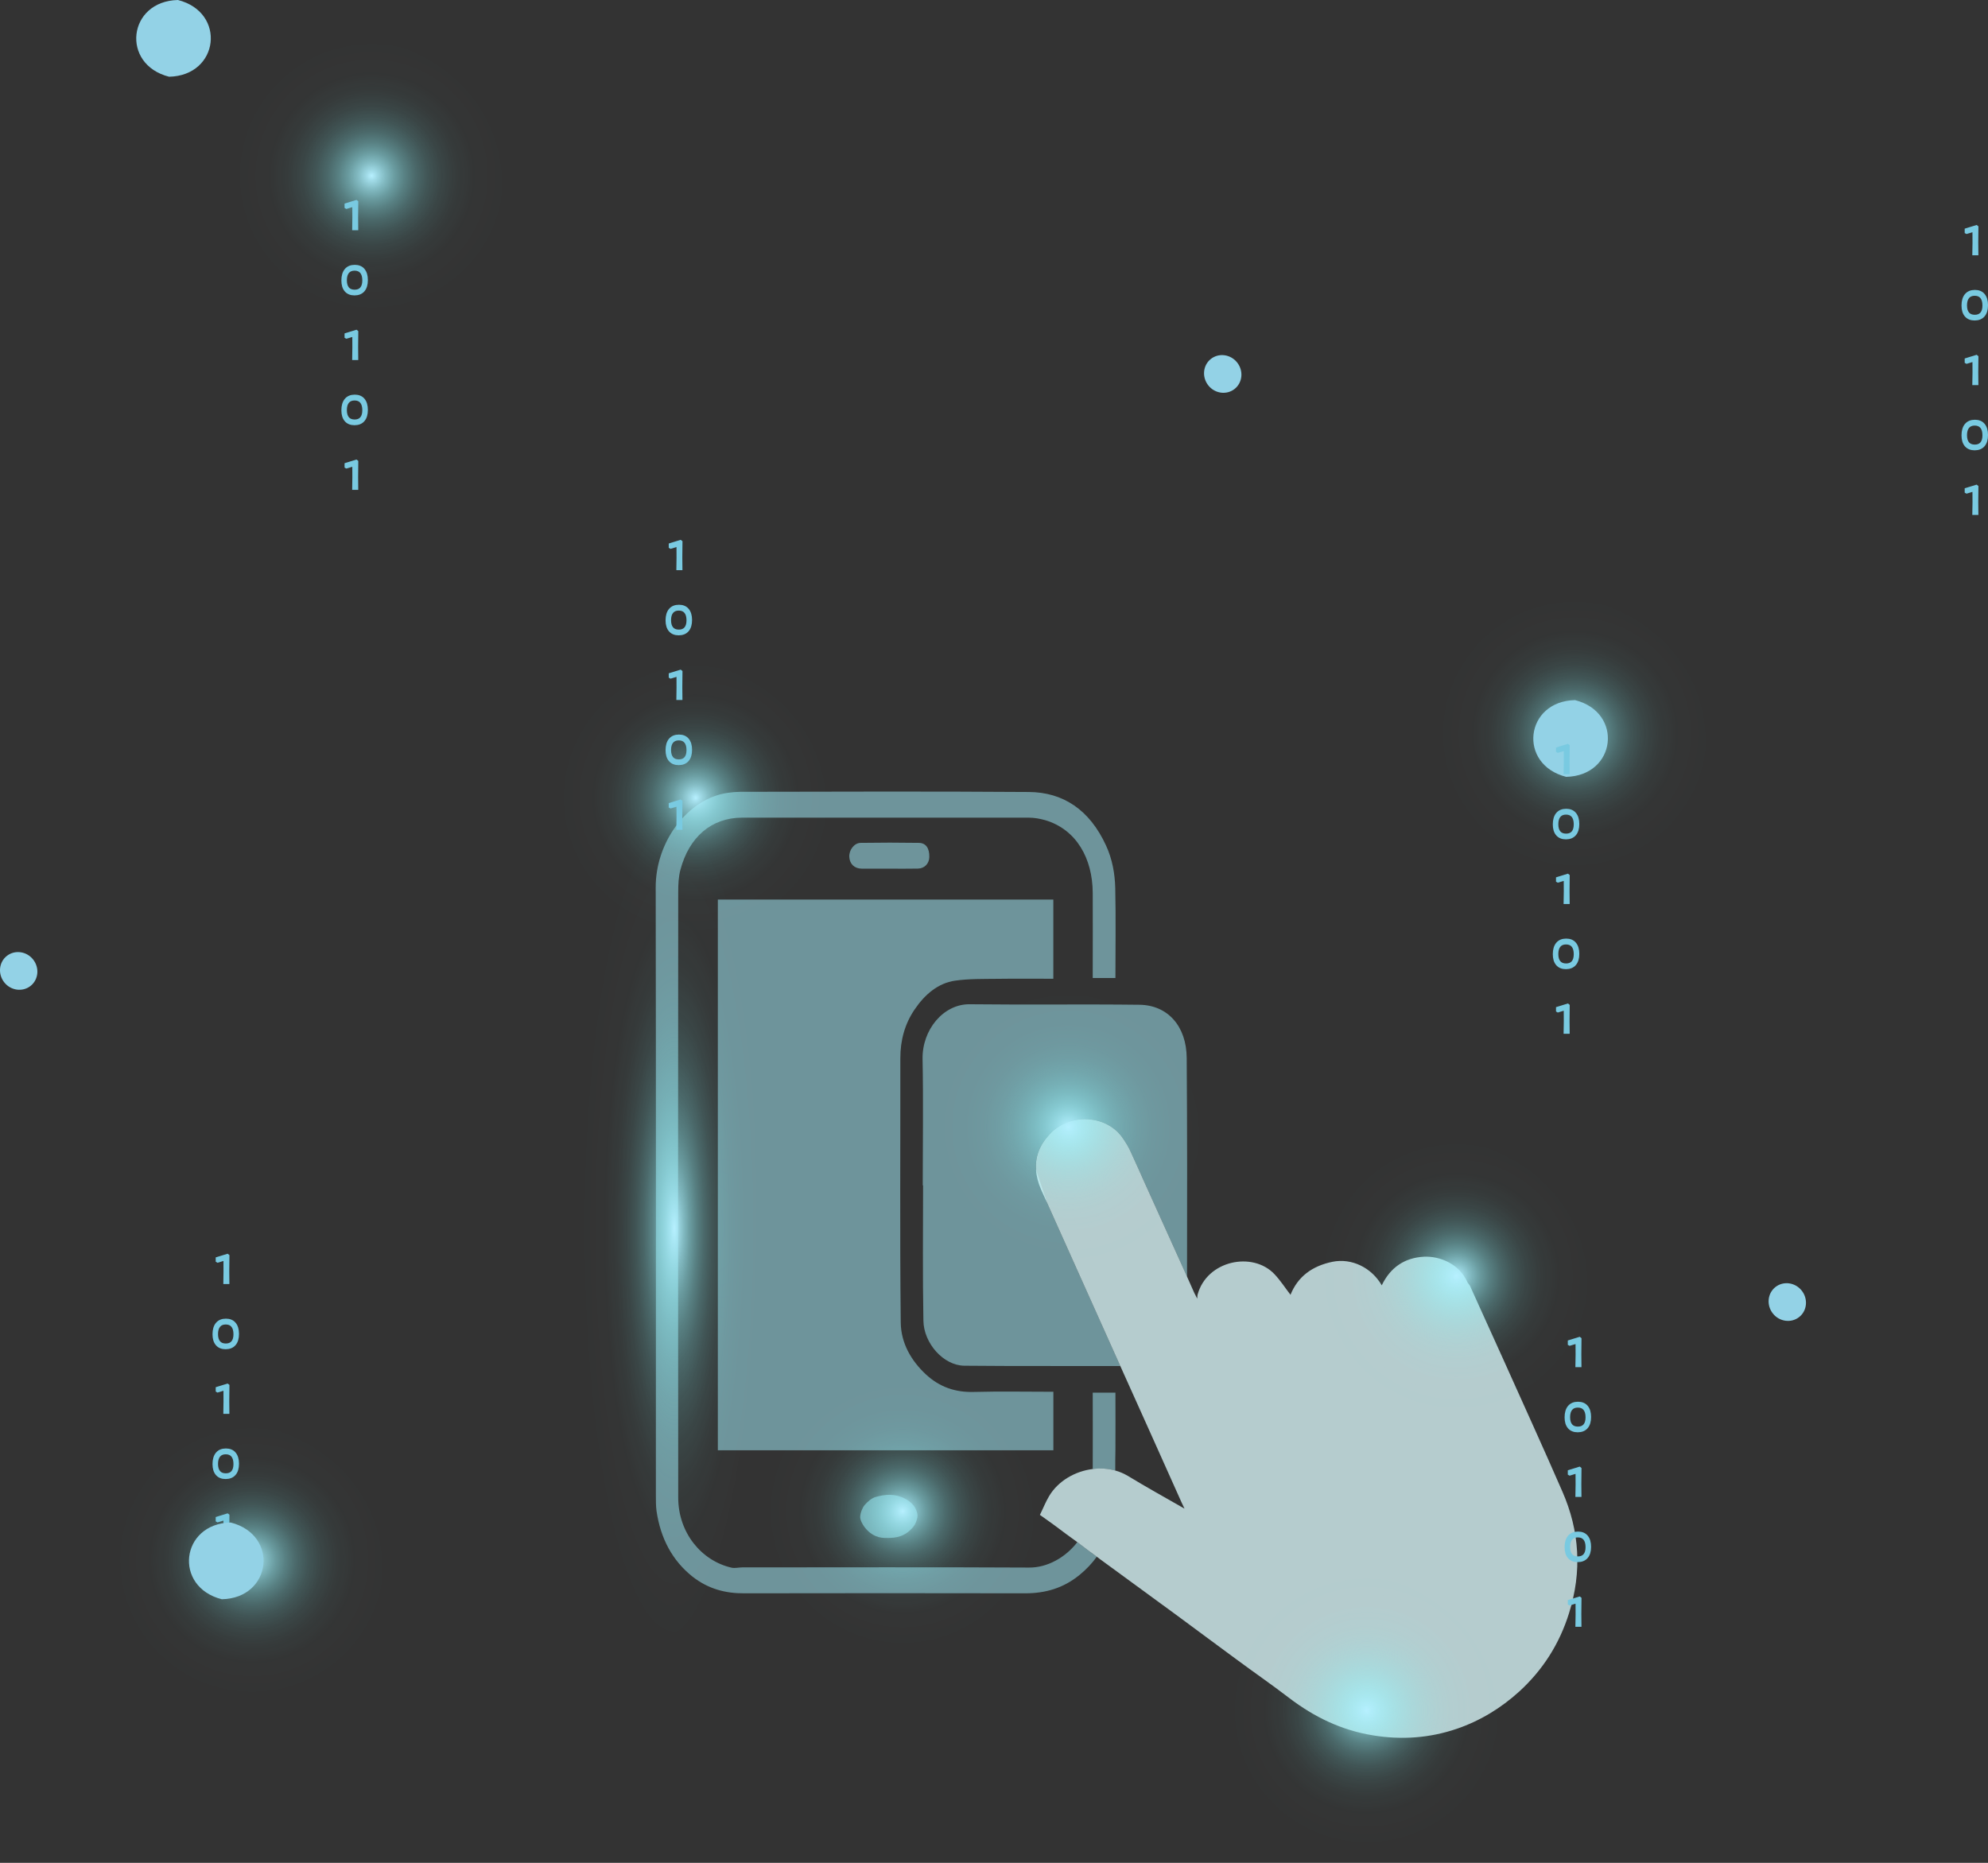 <?xml version="1.0" encoding="UTF-8"?><svg xmlns="http://www.w3.org/2000/svg" xmlns:xlink="http://www.w3.org/1999/xlink" viewBox="0 0 89.353 83.734"><rect x="0" y="0" width="89.353" height="83.734" fill="#333333" stroke="none"/><defs><style>.k{fill:url(#g);}.k,.l,.m,.n,.o,.p,.q,.r,.s{mix-blend-mode:color-dodge;}.t{stroke:#79cae1;stroke-miterlimit:10;stroke-width:.145px;}.t,.u,.v,.w{fill:none;}.l{fill:url(#h);}.x{fill:#defcff;}.u{opacity:.51;}.v{opacity:.76;}.m{fill:url(#f);}.n{fill:url(#e);}.w{isolation:isolate;}.o{fill:url(#j);}.p{fill:url(#c);}.y{fill:#93d2e6;mix-blend-mode:screen;}.z{fill:#a6f2ff;}.q{fill:url(#b);}.r{fill:url(#d);}.s{fill:url(#i);}</style><radialGradient id="b" cx="7.051" cy="1340.262" fx="7.051" fy="1340.262" r="7.142" gradientTransform="translate(930.067 -723.691) rotate(-130.502) scale(.878 -.878)" gradientUnits="userSpaceOnUse"><stop offset="0" stop-color="#b7f0ff"/><stop offset=".036" stop-color="#aff1ff" stop-opacity=".882"/><stop offset=".099" stop-color="#a4f4ff" stop-opacity=".699"/><stop offset=".167" stop-color="#9af7ff" stop-opacity=".532"/><stop offset=".24" stop-color="#92f9ff" stop-opacity=".388"/><stop offset=".318" stop-color="#8bfaff" stop-opacity=".267"/><stop offset=".403" stop-color="#85fcff" stop-opacity=".169"/><stop offset=".497" stop-color="#80fdff" stop-opacity=".094"/><stop offset=".606" stop-color="#7dfeff" stop-opacity=".04"/><stop offset=".744" stop-color="#7bfeff" stop-opacity=".009"/><stop offset="1" stop-color="#7bffff" stop-opacity="0"/></radialGradient><radialGradient id="c" cx="-18.152" cy="1336.693" fx="-18.152" fy="1336.693" r="7.142" xlink:href="#b"/><radialGradient id="d" cx="-50.783" cy="1344.487" fx="-50.783" fy="1344.487" r="7.142" xlink:href="#b"/><radialGradient id="e" cx="-27.6" cy="1355.926" fx="-27.6" fy="1355.926" r="7.142" xlink:href="#b"/><radialGradient id="f" cx="-19.679" cy="1303.901" fx="-19.679" fy="1303.901" r="7.142" xlink:href="#b"/><radialGradient id="g" cx="-7.876" cy="1382.868" fx="-7.876" fy="1382.868" r="7.142" xlink:href="#b"/><radialGradient id="h" cx="42.038" cy="1332.187" fx="42.038" fy="1332.187" r="7.142" xlink:href="#b"/><radialGradient id="i" cx="-36.863" cy="1326.54" fx="-36.863" fy="1326.54" xlink:href="#b"/><radialGradient id="j" cx="-703.887" cy="591.272" fx="-703.887" fy="591.272" r="6.505" gradientTransform="translate(389.765 2230.353) rotate(46.82) scale(.933 -2.074) skewX(-64.857)" xlink:href="#b"/></defs><g class="w"><g id="a"><g class="u"><path class="z" d="m47.345,62.56v2.629h-15.081v-24.753h15.079v3.559c-.845,0-1.675-.009-2.506.003-.637.009-1.28-.008-1.91.083-.762.11-1.359.615-1.824,1.303-.431.637-.637,1.367-.636,2.184.005,3.959-.025,7.919.018,11.877.01.939.48,1.728,1.126,2.33.627.584,1.345.815,2.153.793,1.184-.032,2.368-.008,3.582-.008Z"/><path class="z" d="m51.466,53.208l-.282-.632c-.114-.243-.221-.495-.335-.738-.114-.266-.266-.518-.434-.746-.761-1.012-2.374-1.043-3.234-.114-.457.487-.662,1.02-.616,1.598l.495,1.484c1.096,2.443,2.199,4.894,3.295,7.344-2.336-.008-4.673.008-7.009-.015-.944-.008-1.827-1.012-1.842-2.024-.038-2.024-.015-4.056-.015-6.081h-.015c0-1.895.03-3.79-.008-5.685-.023-1.301.928-2.473,2.123-2.458,2.542.03,5.084-.008,7.626.023,1.271.015,2.116.967,2.123,2.397.023,3.273.023,6.553.015,9.825-.632-1.393-1.256-2.785-1.887-4.178Z"/><path class="z" d="m49.114,62.6h1.02c0,.868.008,1.728,0,2.588-.008.304-.008.609-.008.913-.327-.091-.67-.114-1.012-.068.008-1.134,0-2.276,0-3.432Z"/><path class="z" d="m50.134,43.961h-1.02v-.32c0-1.172.008-2.336,0-3.508-.008-1.545-.731-2.846-2.131-3.265-.244-.069-.495-.114-.746-.114h-12.885c-1.378,0-2.382.875-2.77,2.344-.084.312-.099.662-.099.997-.008,9.072-.008,18.151,0,27.223,0,1.56,1.027,2.839,2.405,3.151.152.03.32-.015.479-.015,4.292,0,8.585-.015,12.885.008.814.008,1.636-.449,2.169-1.142.289.221.578.441.875.655-.213.297-.464.563-.761.807-.738.609-1.553.837-2.451.837-4.209-.008-8.417-.008-12.626,0-.852.008-1.629-.198-2.336-.753-.906-.723-1.431-1.712-1.613-2.945-.03-.228-.03-.464-.03-.7,0-9.11.008-18.22-.008-27.337,0-1.887,1.202-3.623,2.725-4.125.342-.114.708-.16,1.065-.167,4.323-.008,8.653-.023,12.976.008,1.545.008,2.74.799,3.478,2.413.274.594.396,1.248.411,1.91.03,1.339.008,2.679.008,4.041Z"/><path class="z" d="m39.865,69.131c-.318.01-.678-.067-1-.48-.086-.11-.209-.324-.203-.468.008-.193.11-.428.2-.531.15-.171.318-.311.486-.36.437-.127.878-.161,1.313.064.138.072.279.166.402.314.079.095.182.319.176.466-.008.178-.104.393-.188.494-.352.423-.741.508-1.186.501Z"/><path class="z" d="m39.949,39.046c-.405,0-.81.002-1.215,0-.329-.002-.546-.209-.562-.532-.015-.303.22-.622.508-.627.874-.014,1.748-.014,2.622,0,.319.005.476.247.467.639-.007.289-.212.511-.508.517-.437.01-.874.003-1.311.003Z"/></g><g class="v"><path class="x" d="m70.523,72.509c-.426,1.37-1.172,2.55-2.238,3.524-.822.746-1.758,1.317-2.801,1.674-1.225.419-2.489.51-3.775.297-1.408-.228-2.641-.822-3.767-1.682-.784-.601-1.591-1.157-2.382-1.743-.906-.662-1.804-1.339-2.709-2.002-1.058-.776-2.116-1.545-3.174-2.321-.129-.091-.259-.19-.381-.282-.297-.213-.586-.434-.875-.655-.342-.243-.677-.495-1.012-.746-.221-.16-.441-.32-.67-.479.145-.289.259-.586.419-.852.403-.67,1.157-1.111,1.956-1.21.342-.046.685-.023,1.012.068.198.053.388.137.571.244.814.495,1.651.959,2.542,1.469-.061-.129-.099-.213-.137-.289-.913-2.04-1.827-4.079-2.747-6.119-1.096-2.451-2.199-4.901-3.295-7.344-.091-.198-.175-.388-.266-.586-.137-.312-.213-.609-.228-.898-.046-.578.16-1.111.616-1.598.86-.928,2.473-.898,3.234.114.167.228.32.479.434.746.114.244.221.495.335.738.091.213.19.419.282.632.632,1.393,1.256,2.785,1.887,4.178.091.206.183.411.274.616.03.084.076.16.114.236.015.03.03.061.068.137.008-.099.008-.137.015-.175.411-1.545,2.481-1.971,3.463-.921.266.282.479.616.715.921.327-.814.967-1.294,1.887-1.484.868-.175,1.758.266,2.215,1.058.388-.807,1.027-1.241,1.903-1.286.693-.03,1.583.304,1.956,1.164.038.046.068.084.099.129.495,1.096.997,2.199,1.492,3.295.89,1.986,1.796,3.965,2.664,5.959.784,1.781.89,3.615.304,5.472Z"/></g><path class="q" d="m31.363,29.736c-8.428.473-9.27,11.174-1.019,12.959,8.429-.472,9.27-11.175,1.019-12.959Z"/><path class="p" d="m48.126,44.533c-8.428.473-9.27,11.174-1.019,12.959,8.429-.472,9.27-11.175,1.019-12.959Z"/><path class="r" d="m61.536,70.775c-8.428.473-9.27,11.174-1.019,12.959,8.429-.472,9.27-11.175,1.019-12.959Z"/><path class="n" d="m40.669,61.816c-8.428.473-9.27,11.174-1.019,12.959,8.429-.472,9.27-11.175,1.019-12.959Z"/><path class="m" d="m70.9,26.846c-8.428.473-9.27,11.174-1.019,12.959,8.429-.472,9.27-11.175,1.019-12.959Z"/><path class="k" d="m11.422,64.012c-8.428.473-9.27,11.174-1.019,12.959,8.429-.472,9.27-11.175,1.019-12.959Z"/><path class="l" d="m16.797,1.76c-8.428.473-9.27,11.174-1.019,12.959,8.429-.472,9.27-11.175,1.019-12.959Z"/><path class="y" d="m70.393,34.919c-2.185-.553-1.856-3.4.398-3.449,0,0,0,0,0,0,2.186.552,1.857,3.401-.399,3.449Z"/><polygon class="t" points="70.48 33.533 70.473 34.226 70.478 34.727 70.351 34.727 70.359 34.243 70.356 33.665 70.026 33.764 70.009 33.754 70.009 33.655 70.458 33.516 70.48 33.533"/><path class="t" d="m70.777,36.588c.089.106.134.257.134.453,0,.198-.046.35-.137.456-.092.106-.222.159-.393.159-.165,0-.293-.052-.382-.156s-.134-.251-.134-.443c0-.203.046-.358.137-.467.092-.109.222-.163.393-.163.165,0,.293.053.382.159Z"/><path class="t" d="m70.076,36.674c-.072.086-.108.211-.108.374,0,.162.036.285.108.37.072.084.177.126.315.126.135,0,.237-.042.309-.125.071-.084.107-.205.107-.364,0-.167-.036-.294-.108-.381-.072-.087-.176-.13-.312-.13-.135,0-.238.043-.31.129Z"/><polygon class="t" points="70.48 39.368 70.473 40.061 70.478 40.562 70.351 40.562 70.359 40.078 70.356 39.5 70.026 39.599 70.009 39.59 70.009 39.49 70.458 39.351 70.48 39.368"/><path class="t" d="m70.777,42.423c.089.106.134.257.134.453,0,.198-.046.35-.137.456-.092.106-.222.159-.393.159-.165,0-.293-.052-.382-.156s-.134-.251-.134-.443c0-.203.046-.358.137-.467.092-.109.222-.163.393-.163.165,0,.293.053.382.159Z"/><path class="t" d="m70.076,42.51c-.072.086-.108.211-.108.374,0,.162.036.285.108.37.072.084.177.126.315.126.135,0,.237-.042.309-.125.071-.084.107-.205.107-.364,0-.167-.036-.294-.108-.381-.072-.087-.176-.13-.312-.13-.135,0-.238.043-.31.129Z"/><polygon class="t" points="70.48 45.204 70.473 45.897 70.478 46.397 70.351 46.397 70.359 45.913 70.356 45.335 70.026 45.435 70.009 45.425 70.009 45.325 70.458 45.186 70.48 45.204"/><polygon class="t" points="71.01 60.186 71.003 60.879 71.008 61.38 70.881 61.38 70.889 60.896 70.886 60.318 70.556 60.417 70.539 60.408 70.539 60.308 70.988 60.169 71.01 60.186"/><path class="t" d="m71.307,63.241c.089.106.134.257.134.453,0,.198-.046.35-.137.456-.092.106-.222.159-.393.159-.165,0-.293-.052-.382-.156s-.134-.251-.134-.443c0-.203.046-.358.137-.467.092-.109.222-.163.393-.163.165,0,.293.053.382.159Z"/><path class="t" d="m70.606,63.328c-.072.086-.108.211-.108.374,0,.162.036.285.108.37.072.084.177.126.315.126.135,0,.237-.042.309-.125.071-.084.107-.205.107-.364,0-.167-.036-.294-.108-.381-.072-.087-.176-.13-.312-.13-.135,0-.238.043-.31.129Z"/><polygon class="t" points="71.01 66.022 71.003 66.715 71.008 67.215 70.881 67.215 70.889 66.731 70.886 66.153 70.556 66.253 70.539 66.243 70.539 66.143 70.988 66.004 71.01 66.022"/><path class="t" d="m71.307,69.077c.089.106.134.257.134.453,0,.198-.046.35-.137.456-.092.106-.222.159-.393.159-.165,0-.293-.052-.382-.156s-.134-.251-.134-.443c0-.203.046-.358.137-.467.092-.109.222-.163.393-.163.165,0,.293.053.382.159Z"/><path class="t" d="m70.606,69.163c-.072.086-.108.211-.108.374,0,.162.036.285.108.37.072.084.177.126.315.126.135,0,.237-.042.309-.125.071-.084.107-.205.107-.364,0-.167-.036-.294-.108-.381-.072-.087-.176-.13-.312-.13-.135,0-.238.043-.31.129Z"/><polygon class="t" points="71.01 71.857 71.003 72.55 71.008 73.051 70.881 73.051 70.889 72.567 70.886 71.988 70.556 72.088 70.539 72.078 70.539 71.978 70.988 71.84 71.01 71.857"/><polygon class="t" points="10.24 56.452 10.232 57.145 10.237 57.646 10.111 57.646 10.118 57.162 10.116 56.583 9.785 56.683 9.768 56.673 9.768 56.573 10.218 56.435 10.24 56.452"/><path class="t" d="m10.536,59.507c.089.106.134.257.134.453,0,.198-.046.35-.137.456-.092.106-.222.159-.393.159-.165,0-.293-.052-.382-.156s-.134-.251-.134-.443c0-.203.046-.358.137-.467.092-.109.222-.163.393-.163.165,0,.293.053.382.159Z"/><path class="t" d="m9.835,59.593c-.072.086-.108.211-.108.374,0,.162.036.285.108.37.072.084.177.126.315.126.135,0,.237-.042.309-.125.071-.084.107-.205.107-.364,0-.167-.036-.294-.108-.381-.072-.087-.176-.13-.312-.13-.135,0-.238.043-.31.129Z"/><polygon class="t" points="10.24 62.287 10.232 62.98 10.237 63.481 10.111 63.481 10.118 62.997 10.116 62.418 9.785 62.518 9.768 62.508 9.768 62.408 10.218 62.27 10.24 62.287"/><path class="t" d="m10.536,65.342c.089.106.134.257.134.453,0,.198-.046.35-.137.456-.092.106-.222.159-.393.159-.165,0-.293-.052-.382-.156s-.134-.251-.134-.443c0-.203.046-.358.137-.467.092-.109.222-.163.393-.163.165,0,.293.053.382.159Z"/><path class="t" d="m9.835,65.428c-.072.086-.108.211-.108.374,0,.162.036.285.108.37.072.084.177.126.315.126.135,0,.237-.042.309-.125.071-.084.107-.205.107-.364,0-.167-.036-.294-.108-.381-.072-.087-.176-.13-.312-.13-.135,0-.238.043-.31.129Z"/><polygon class="t" points="10.24 68.122 10.232 68.815 10.237 69.316 10.111 69.316 10.118 68.832 10.116 68.253 9.785 68.353 9.768 68.343 9.768 68.244 10.218 68.105 10.24 68.122"/><polygon class="t" points="30.602 24.362 30.595 25.055 30.6 25.556 30.473 25.556 30.48 25.072 30.478 24.493 30.147 24.593 30.13 24.583 30.13 24.484 30.58 24.345 30.602 24.362"/><path class="t" d="m30.899,27.417c.089.106.134.257.134.453,0,.198-.046.35-.137.456-.092.106-.222.159-.393.159-.165,0-.293-.052-.382-.156s-.134-.251-.134-.443c0-.203.046-.358.137-.467.092-.109.222-.163.393-.163.165,0,.293.053.382.159Z"/><path class="t" d="m30.197,27.503c-.072.086-.108.211-.108.374,0,.162.036.285.108.37.072.084.177.126.315.126.135,0,.237-.042.309-.125.071-.084.107-.205.107-.364,0-.167-.036-.294-.108-.381-.072-.087-.176-.13-.312-.13-.135,0-.238.043-.31.129Z"/><polygon class="t" points="30.602 30.197 30.595 30.89 30.6 31.391 30.473 31.391 30.48 30.907 30.478 30.328 30.147 30.428 30.13 30.418 30.13 30.319 30.58 30.18 30.602 30.197"/><path class="t" d="m30.899,33.252c.089.106.134.257.134.453,0,.198-.046.35-.137.456-.092.106-.222.159-.393.159-.165,0-.293-.052-.382-.156s-.134-.251-.134-.443c0-.203.046-.358.137-.467.092-.109.222-.163.393-.163.165,0,.293.053.382.159Z"/><path class="t" d="m30.197,33.338c-.072.086-.108.211-.108.374,0,.162.036.285.108.37.072.084.177.126.315.126.135,0,.237-.042.309-.125.071-.084.107-.205.107-.364,0-.167-.036-.294-.108-.381-.072-.087-.176-.13-.312-.13-.135,0-.238.043-.31.129Z"/><polygon class="t" points="30.602 36.032 30.595 36.725 30.6 37.226 30.473 37.226 30.48 36.742 30.478 36.164 30.147 36.263 30.13 36.254 30.13 36.154 30.58 36.015 30.602 36.032"/><polygon class="t" points="16.031 9.083 16.024 9.776 16.029 10.277 15.902 10.277 15.909 9.793 15.907 9.214 15.576 9.314 15.559 9.304 15.559 9.205 16.009 9.066 16.031 9.083"/><path class="t" d="m16.328,12.138c.089.106.134.257.134.453,0,.198-.046.35-.137.456-.092.106-.222.159-.393.159-.165,0-.293-.052-.382-.156s-.134-.251-.134-.443c0-.203.046-.358.137-.467.092-.109.222-.163.393-.163.165,0,.293.053.382.159Z"/><path class="t" d="m15.626,12.224c-.072.086-.108.211-.108.374,0,.162.036.285.108.37.072.084.177.126.315.126.135,0,.237-.042.309-.125.071-.084.107-.205.107-.364,0-.167-.036-.294-.108-.381-.072-.087-.176-.13-.312-.13-.135,0-.238.043-.31.129Z"/><polygon class="t" points="16.031 14.918 16.024 15.611 16.029 16.112 15.902 16.112 15.909 15.628 15.907 15.05 15.576 15.149 15.559 15.14 15.559 15.04 16.009 14.901 16.031 14.918"/><path class="t" d="m16.328,17.973c.089.106.134.257.134.453,0,.198-.046.35-.137.456-.092.106-.222.159-.393.159-.165,0-.293-.052-.382-.156s-.134-.251-.134-.443c0-.203.046-.358.137-.467.092-.109.222-.163.393-.163.165,0,.293.053.382.159Z"/><path class="t" d="m15.626,18.059c-.072.086-.108.211-.108.374,0,.162.036.285.108.37.072.084.177.126.315.126.135,0,.237-.042.309-.125.071-.084.107-.205.107-.364,0-.167-.036-.294-.108-.381-.072-.087-.176-.13-.312-.13-.135,0-.238.043-.31.129Z"/><polygon class="t" points="16.031 20.753 16.024 21.446 16.029 21.947 15.902 21.947 15.909 21.463 15.907 20.885 15.576 20.984 15.559 20.975 15.559 20.875 16.009 20.736 16.031 20.753"/><path class="y" d="m9.97,71.886c-2.185-.553-1.856-3.4.398-3.449,0,0,0,0,0,0,2.186.552,1.857,3.401-.399,3.449Z"/><path class="y" d="m.192,44.158c-.295-.372-.245-.904.113-1.188s.888-.214,1.183.158.245.904-.113,1.188-.888.214-1.183-.158Z"/><path class="y" d="m79.684,59.042c-.295-.372-.245-.904.113-1.188s.888-.214,1.183.158.245.904-.113,1.188-.888.214-1.183-.158Z"/><path class="y" d="m54.309,17.324c-.295-.372-.245-.904.113-1.188s.888-.214,1.183.158.245.904-.113,1.188-.888.214-1.183-.158Z"/><path class="s" d="m65.582,51.238c-8.428.473-9.27,11.174-1.019,12.959,8.429-.472,9.27-11.175,1.019-12.959Z"/><polygon class="t" points="88.85 10.21 88.843 10.903 88.848 11.404 88.721 11.404 88.729 10.92 88.726 10.342 88.396 10.441 88.378 10.432 88.378 10.332 88.828 10.193 88.85 10.21"/><path class="t" d="m89.147,13.265c.089.106.134.257.134.453,0,.198-.046.35-.137.456-.092.106-.222.159-.393.159-.165,0-.293-.052-.382-.156s-.134-.251-.134-.443c0-.203.046-.358.137-.467.092-.109.222-.163.393-.163.165,0,.293.053.382.159Z"/><path class="t" d="m88.445,13.352c-.072.086-.108.211-.108.374,0,.162.036.285.108.37.072.084.177.126.315.126.135,0,.237-.042.309-.125.071-.084.107-.205.107-.364,0-.167-.036-.294-.108-.381-.072-.087-.176-.13-.312-.13-.135,0-.238.043-.31.129Z"/><polygon class="t" points="88.85 16.046 88.843 16.739 88.848 17.239 88.721 17.239 88.729 16.755 88.726 16.177 88.396 16.277 88.378 16.267 88.378 16.167 88.828 16.028 88.85 16.046"/><path class="t" d="m89.147,19.101c.089.106.134.257.134.453,0,.198-.046.35-.137.456-.092.106-.222.159-.393.159-.165,0-.293-.052-.382-.156s-.134-.251-.134-.443c0-.203.046-.358.137-.467.092-.109.222-.163.393-.163.165,0,.293.053.382.159Z"/><path class="t" d="m88.445,19.187c-.072.086-.108.211-.108.374,0,.162.036.285.108.37.072.084.177.126.315.126.135,0,.237-.042.309-.125.071-.084.107-.205.107-.364,0-.167-.036-.294-.108-.381-.072-.087-.176-.13-.312-.13-.135,0-.238.043-.31.129Z"/><polygon class="t" points="88.85 21.881 88.843 22.574 88.848 23.074 88.721 23.074 88.729 22.591 88.726 22.012 88.396 22.112 88.378 22.102 88.378 22.002 88.828 21.864 88.85 21.881"/><path class="y" d="m7.6,3.449C5.415,2.896,5.744.049,7.998,0c0,0,0,0,0,0,2.186.552,1.857,3.401-.399,3.449Z"/><ellipse class="o" cx="29.727" cy="54.452" rx="4.27" ry="19.184"/></g></g></svg>